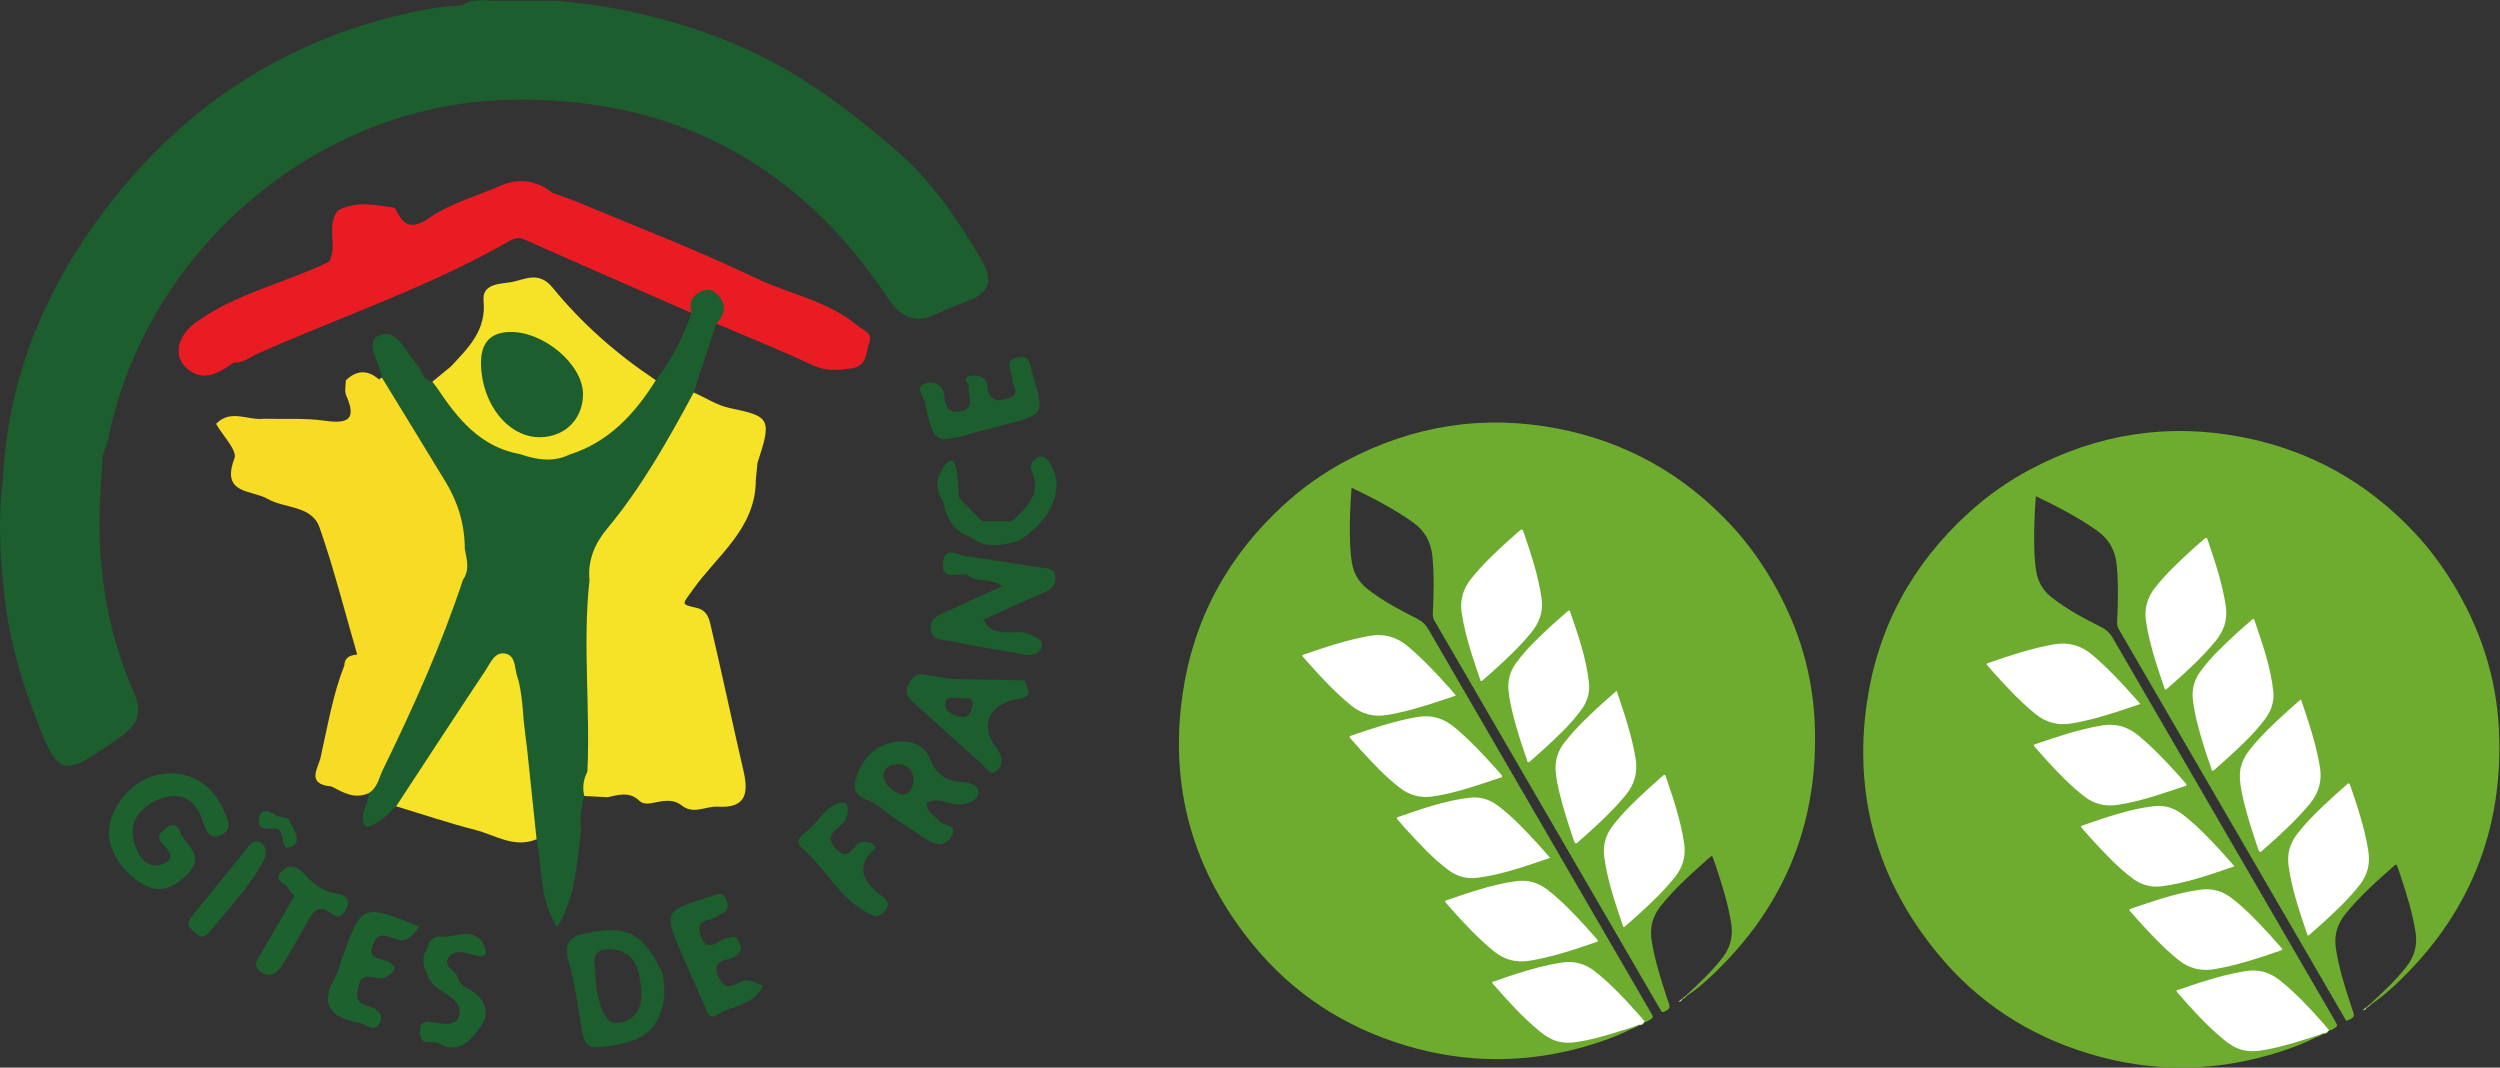 <?xml version="1.0" encoding="UTF-8" standalone="no"?>
<!-- Created with Inkscape (http://www.inkscape.org/) -->

<svg
   version="1.1"
   id="svg2"
   xml:space="preserve"
   width="522.093"
   height="222.96"
   viewBox="0 0 522.093 222.96"
   sodipodi:docname="06.03.01.03.02-logo-Gîtes_de_France-2epis.eps"
   xmlns:inkscape="http://www.inkscape.org/namespaces/inkscape"
   xmlns:sodipodi="http://sodipodi.sourceforge.net/DTD/sodipodi-0.dtd"
   xmlns="http://www.w3.org/2000/svg"
   xmlns:svg="http://www.w3.org/2000/svg"><rect x="0" y="0" width="522.093" height="222.96" fill="#333333" stroke="none"/><defs
     id="defs6" /><sodipodi:namedview
     id="namedview4"
     pagecolor="#ffffff"
     bordercolor="#666666"
     borderopacity="1.0"
     inkscape:pageshadow="2"
     inkscape:pageopacity="0.0"
     inkscape:pagecheckerboard="0" /><g
     id="g8"
     inkscape:groupmode="layer"
     inkscape:label="ink_ext_XXXXXX"
     transform="matrix(1.333,0,0,-1.333,0,222.96)"><g
       id="g10"
       transform="scale(0.1)"><path
         d="m 2557.36,61.34 c -23.71,-12.121 -48.67,-21.031 -74.2,-28.328 -94,-26.871 -187.98,-26.293 -281.47,1.848 -95.14,28.629 -175.5,80.68 -238.52,157.61 -93.7,114.371 -131.55,245.582 -110.52,392.109 16.95,118.039 71.02,217.348 159.35,297.746 29.51,26.86 61.9,49.789 97.13,68.438 104.64,55.398 215.33,72.898 331.66,50.308 105.89,-20.547 195.78,-70.75 269.65,-149.382 22.05,-23.465 41.28,-49.098 58.28,-76.469 44.46,-71.551 70.37,-149.309 74.27,-233.391 7.29,-157.308 -47.06,-290.289 -161.86,-398.328 -12.19,-11.461 -25.07,-22.23 -39,-31.621 -0.8,-1.141 -1.3,-0.688 -1.7,0.32 20.63,19.102 41.31,38.141 58.55,60.52 11.96,15.519 16.38,32.812 13.4,52.242 -4.84,31.469 -14.5,61.617 -24.48,91.699 -1.38,4.16 -3,8.238 -4.34,12.41 -0.88,2.719 -1.99,2.942 -4.1,1.071 -27.3,-24.192 -54.72,-48.262 -77.6,-76.911 -12.64,-15.839 -17.42,-33.609 -14.3,-53.742 4.79,-30.879 14.24,-60.468 23.94,-90.008 0.68,-2.089 1.4,-4.16 2.16,-6.218 3.52,-9.633 2.77,-11.172 -6.7,-15.66 -2.45,-1.152 -3.64,-0.633 -4.72,1.52 -0.62,1.25 -1.39,2.418 -2.1,3.629 -117.52,202.379 -235.04,404.762 -352.64,607.102 -2.21,3.808 -2.98,7.457 -2.75,11.836 1.52,29.691 2.23,59.367 -0.62,89.05 -2.16,22.598 -11.92,40.45 -30.58,53.657 -29.59,20.941 -61.6,37.531 -94.14,53.21 -0.52,0.25 -1.01,0.532 -1.97,1.032 -2.03,-26.543 -3.05,-52.41 -2.54,-78.34 0.25,-13.164 0.96,-26.293 3.11,-39.305 2.72,-16.422 10.42,-29.992 23.45,-40.383 24.02,-19.132 51.08,-33.304 78.31,-47.046 8,-4.032 13.6,-9.204 18.12,-16.997 115.94,-200.066 232.1,-400.007 348.22,-599.964 4.84,-8.32 4.84,-8.32 -3.62,-13.121 -1.71,-0.969 -3.31,-2.262 -5.49,-1.879 -2.83,0.16 -3.88,2.609 -5.39,4.348 -20.08,23.051 -40.89,45.379 -63.96,65.512 -11.06,9.648 -22.57,18.148 -37.62,21.098 -9.1,1.781 -17.88,1.32 -26.75,-0.071 -26.72,-4.218 -52.45,-12.308 -78.08,-20.687 -8.28,-2.711 -16.71,-5.071 -25.08,-8.961 2.93,-4.481 6.36,-8.07 9.69,-11.711 20.34,-22.258 40.68,-44.469 64.1,-63.66 17.31,-14.18 36.37,-19.57 58.6,-15.449 27.19,5.031 53.54,12.93 79.81,21.289 2.6,0.82 5.16,2.352 8.05,0.953 0.42,-2.441 -1.4,-2.582 -3.01,-2.922"
         style="fill:#6dac2e;fill-opacity:1;fill-rule:nonzero;stroke:none"
         id="path12" /><path
         d="m 2560.08,64.141 c -26.21,-8.309 -52.3,-17.02 -79.36,-22.242 -14.34,-2.758 -28.58,-4.758 -43.1,0.043 -9.76,3.207 -17.9,8.719 -25.58,15.039 -26.85,22.109 -50.05,47.847 -72.87,73.95 -3.88,4.461 1.33,4.039 2.73,4.531 22.5,8.07 45.22,15.508 68.36,21.559 11.75,3.07 23.61,5.601 35.63,7.511 19.87,3.149 37.44,-1.519 53.19,-13.98 26.54,-20.992 49.15,-45.91 71.53,-71.063 2.25,-2.519 4.27,-5.258 6.39,-7.887 -0.44,-0.312 -0.88,-0.621 -1.32,-0.93 -1.8,-2.672 -4.88,-2.773 -7.54,-3.742 -2.55,-1.328 -5.01,-2.898 -8.06,-2.789"
         style="fill:#ffffff;fill-opacity:1;fill-rule:nonzero;stroke:none"
         id="path14" /><path
         d="m 2560.08,64.141 c 2.56,1.051 5.13,2.098 7.69,3.16 0.43,0.09 0.66,0.008 0.7,-0.231 0.06,-0.281 0.03,-0.441 -0.07,-0.5 -3.56,-1.988 -6.88,-4.488 -11.04,-5.219 1.04,0.797 2.45,1.226 2.72,2.789"
         style="fill:#70ae31;fill-opacity:1;fill-rule:nonzero;stroke:none"
         id="path16" /><path
         d="m 2568.4,66.57 c -0.19,0.258 -0.4,0.512 -0.63,0.731 2.64,1.121 5.28,2.25 7.91,3.371 -1.48,-3.051 -3.9,-4.434 -7.28,-4.102"
         style="fill:#cde5ae;fill-opacity:1;fill-rule:nonzero;stroke:none"
         id="path18" /><path
         d="m 2640.43,112.199 c 0.57,-0.109 1.14,-0.211 1.7,-0.32 -1.58,-2.68 -4.43,-3.68 -6.91,-5.18 -0.4,0.082 -0.6,0.25 -0.59,0.512 0,0.25 0.05,0.398 0.15,0.461 1.88,1.508 3.77,3.019 5.65,4.527"
         style="fill:#84be4c;fill-opacity:1;fill-rule:nonzero;stroke:none"
         id="path20" /><path
         d="m 2634.78,107.672 c 0.06,-0.363 0.21,-0.684 0.44,-0.973 -0.81,-3.008 -3.68,-3.211 -6.1,-4.097 1.89,1.687 3.77,3.378 5.66,5.07"
         style="fill:#cbe4ab;fill-opacity:1;fill-rule:nonzero;stroke:none"
         id="path22" /><path
         d="m 2280.99,582.961 c -13.1,-4.391 -25.45,-8.672 -37.9,-12.66 -23.15,-7.43 -46.5,-14.082 -70.59,-17.91 -20.95,-3.332 -39.33,1.597 -55.8,15.031 -25.27,20.609 -47.24,44.469 -68.86,68.707 -1.99,2.23 -3.75,4.68 -5.86,6.781 -2.08,2.078 -2.65,3.102 0.84,4.309 33.7,11.75 67.53,22.922 102.81,29.176 22.77,4.039 42.43,-1.508 60.04,-16.344 24.16,-20.352 45.58,-43.371 66.56,-66.86 2.75,-3.082 5.38,-6.269 8.76,-10.23"
         style="fill:#ffffff;fill-opacity:1;fill-rule:nonzero;stroke:none"
         id="path24" /><path
         d="m 2266.54,262.32 c 35.63,12.09 71.15,24.711 108.7,29.809 18.02,2.453 34.36,-2.008 48.83,-13.168 22.18,-17.102 41.31,-37.352 60.16,-57.902 6.06,-6.598 11.83,-13.469 17.88,-20.079 1.85,-2.031 2.11,-3.101 -0.8,-4.101 -34.29,-11.789 -68.6,-23.418 -104.54,-29.391 -21.18,-3.527 -39.75,1.332 -56.4,14.852 -23.76,19.289 -44.49,41.582 -64.92,64.211 -3.33,3.687 -6.39,7.64 -9.85,11.211 -2.23,2.289 -2.13,3.566 0.94,4.558"
         style="fill:#ffffff;fill-opacity:1;fill-rule:nonzero;stroke:none"
         id="path26" /><path
         d="m 2352.69,458.012 c 2.22,-3.582 -1.33,-3.453 -2.85,-3.961 -16.24,-5.449 -32.44,-11.051 -48.85,-16 -18.69,-5.641 -37.56,-10.59 -56.98,-13.313 -19.02,-2.66 -35.88,1.934 -51.01,13.66 -21.83,16.922 -40.67,36.922 -59.3,57.133 -6.08,6.59 -11.79,13.508 -17.87,20.09 -2.11,2.289 -2.29,3.367 0.88,4.457 34.14,11.652 68.27,23.203 104.02,29.25 21.5,3.641 40.11,-1.598 56.87,-15.297 23.84,-19.5 44.72,-41.929 65.25,-64.742 3.33,-3.687 6.55,-7.5 9.84,-11.277"
         style="fill:#ffffff;fill-opacity:1;fill-rule:nonzero;stroke:none"
         id="path28" /><path
         d="m 2428.55,328.672 c -37.92,-12.902 -74.64,-26.141 -113.61,-31.203 -16.76,-2.18 -32.03,1.84 -45.62,11.961 -24.43,18.191 -44.85,40.558 -65.37,62.832 -4.85,5.258 -9.39,10.828 -14.21,16.117 -1.69,1.851 -2.53,3.223 0.5,4.25 36.95,12.609 73.72,25.98 112.85,30.312 16.11,1.778 30.73,-2.75 43.71,-12.57 22.99,-17.402 42.59,-38.332 62.01,-59.441 6.45,-7.02 12.67,-14.27 19.74,-22.258"
         style="fill:#ffffff;fill-opacity:1;fill-rule:nonzero;stroke:none"
         id="path30" /><path
         d="m 2542.85,221.289 c -12.3,36.731 -24.7,71.902 -29.54,109.121 -2.35,18.121 2.29,34.301 13.46,48.762 16.88,21.879 36.95,40.656 57.2,59.277 6.89,6.34 14.05,12.379 20.97,18.68 2.43,2.223 3.68,2.269 4.84,-1.109 11.76,-34.321 23.34,-68.68 28.74,-104.731 2.86,-19.148 -1.68,-36.32 -13.63,-51.641 -16.88,-21.609 -36.71,-40.347 -56.87,-58.769 -7.06,-6.449 -14.33,-12.668 -21.48,-19.027 -1.81,-1.614 -3.36,-2.571 -3.69,-0.563"
         style="fill:#ffffff;fill-opacity:1;fill-rule:nonzero;stroke:none"
         id="path32" /><path
         d="m 2532.78,590.379 c 4.34,-13.039 8.54,-25.199 12.43,-37.469 7.1,-22.41 13.36,-45.019 17.25,-68.269 3.67,-21.852 -1.62,-40.93 -15.71,-57.95 -20.16,-24.332 -43.28,-45.652 -66.82,-66.562 -2.38,-2.117 -5.02,-3.988 -7.17,-6.309 -3.47,-3.761 -5.23,-3.41 -6.92,1.59 -8.08,23.969 -16.05,47.961 -22.05,72.559 -3.06,12.59 -5.87,25.242 -6.66,38.211 -1,16.461 4.24,30.898 14.33,43.832 18.35,23.527 40.18,43.629 62.17,63.59 6,5.449 12.2,10.699 19.15,16.777"
         style="fill:#ffffff;fill-opacity:1;fill-rule:nonzero;stroke:none"
         id="path34" /><path
         d="m 2396.4,479.16 c -4.12,-2.191 -3.59,1.711 -4.08,3.07 -7.68,21.348 -14.69,42.93 -20.41,64.899 -3.77,14.461 -7.18,28.98 -8.59,43.91 -1.45,15.352 2.27,29.32 11.14,41.789 16.27,22.871 36.8,41.789 57.25,60.735 7.74,7.167 15.85,13.933 23.71,20.964 2.03,1.813 3.52,2.614 4.65,-0.722 12.39,-36.371 25.3,-72.625 29.38,-111.176 1.61,-15.289 -2.75,-29.238 -11.74,-41.617 -16.83,-23.203 -37.8,-42.5 -58.78,-61.782 -7.48,-6.871 -15.15,-13.519 -22.53,-20.07"
         style="fill:#ffffff;fill-opacity:1;fill-rule:nonzero;stroke:none"
         id="path36" /><path
         d="m 2322.53,606.52 c -3.04,-2.231 -3.3,0.5 -3.88,2.23 -4.45,13.211 -9.07,26.359 -13.19,39.66 -6.53,21.121 -12.29,42.43 -15.5,64.383 -2.88,19.719 2.15,36.988 14.36,52.52 17.44,22.175 38,41.296 58.73,60.25 5.88,5.371 11.94,10.539 17.9,15.828 2.3,2.039 4.17,3.007 5.53,-1 11.76,-34.512 23.49,-69.024 28.69,-105.328 2.93,-20.485 -3.5,-38.008 -16.39,-53.711 -19.8,-24.114 -42.67,-45.122 -65.89,-65.801 -3.42,-3.051 -6.91,-6.02 -10.36,-9.031"
         style="fill:#ffffff;fill-opacity:1;fill-rule:nonzero;stroke:none"
         id="path38" /><path
         d="m 3629.42,48.051 c -23.71,-12.129 -48.66,-21.031 -74.2,-28.34 -94,-26.871 -187.98,-26.289 -281.47,1.848 -95.14,28.633 -175.5,80.691 -238.52,157.613 -93.7,114.367 -131.55,245.578 -110.51,392.109 16.95,118.039 71.02,217.34 159.34,297.746 29.51,26.864 61.91,49.786 97.14,68.438 104.63,55.39 215.32,72.895 331.65,50.312 105.89,-20.55 195.78,-70.75 269.65,-149.382 22.05,-23.469 41.28,-49.11 58.28,-76.469 44.47,-71.555 70.38,-149.317 74.27,-233.395 7.3,-157.301 -47.06,-290.293 -161.85,-398.332 -12.19,-11.461 -25.07,-22.23 -39.01,-31.621 -0.8,-1.137 -1.3,-0.688 -1.7,0.32 20.63,19.102 41.31,38.141 58.56,60.524 11.95,15.527 16.37,32.808 13.39,52.238 -4.84,31.469 -14.5,61.621 -24.48,91.692 -1.38,4.16 -2.99,8.25 -4.34,12.418 -0.88,2.718 -1.99,2.941 -4.09,1.07 -27.31,-24.192 -54.73,-48.262 -77.6,-76.91 -12.65,-15.828 -17.43,-33.61 -14.31,-53.739 4.79,-30.871 14.24,-60.472 23.94,-90.011 0.68,-2.078 1.4,-4.16 2.16,-6.211 3.52,-9.641 2.77,-11.168 -6.7,-15.66 -2.44,-1.16 -3.64,-0.637 -4.71,1.523 -0.63,1.238 -1.4,2.418 -2.1,3.617 -117.53,202.379 -235.04,404.77 -352.64,607.11 -2.22,3.8 -2.98,7.449 -2.76,11.836 1.53,29.687 2.23,59.363 -0.61,89.043 -2.17,22.601 -11.92,40.449 -30.59,53.66 -29.59,20.937 -61.6,37.531 -94.14,53.215 -0.51,0.246 -1.01,0.527 -1.96,1.023 -2.04,-26.535 -3.05,-52.41 -2.55,-78.332 0.25,-13.164 0.96,-26.301 3.12,-39.313 2.72,-16.418 10.41,-29.992 23.44,-40.378 24.02,-19.137 51.08,-33.309 78.32,-47.047 7.99,-4.036 13.6,-9.203 18.11,-17 115.94,-200.067 232.1,-400.004 348.23,-599.965 4.83,-8.32 4.83,-8.32 -3.62,-13.109 -1.72,-0.981 -3.32,-2.281 -5.49,-1.883 -2.84,0.152 -3.89,2.613 -5.4,4.34 -20.08,23.051 -40.88,45.383 -63.96,65.524 -11.05,9.648 -22.57,18.137 -37.62,21.09 -9.1,1.777 -17.88,1.316 -26.75,-0.082 -26.71,-4.211 -52.44,-12.289 -78.07,-20.68 -8.29,-2.711 -16.72,-5.07 -25.08,-8.961 2.93,-4.469 6.36,-8.07 9.69,-11.711 20.33,-22.25 40.67,-44.476 64.09,-63.668 17.31,-14.172 36.38,-19.559 58.6,-15.441 27.19,5.031 53.54,12.941 79.81,21.281 2.61,0.832 5.16,2.359 8.05,0.969 0.42,-2.449 -1.39,-2.578 -3.01,-2.918"
         style="fill:#6dac2e;fill-opacity:1;fill-rule:nonzero;stroke:none"
         id="path40" /><path
         d="m 3632.14,50.84 c -26.2,-8.309 -52.3,-17.012 -79.36,-22.23 -14.34,-2.777 -28.58,-4.77 -43.1,0.031 -9.76,3.219 -17.89,8.719 -25.58,15.051 -26.85,22.098 -50.05,47.84 -72.86,73.95 -3.89,4.441 1.33,4.019 2.72,4.519 22.5,8.07 45.22,15.512 68.37,21.57 11.75,3.059 23.61,5.59 35.62,7.5 19.88,3.149 37.44,-1.511 53.2,-13.968 26.53,-21 49.15,-45.91 71.53,-71.063 2.24,-2.527 4.26,-5.258 6.39,-7.891 -0.44,-0.32 -0.88,-0.629 -1.32,-0.93 -1.81,-2.68 -4.89,-2.789 -7.54,-3.738 -2.55,-1.332 -5.02,-2.91 -8.07,-2.801"
         style="fill:#ffffff;fill-opacity:1;fill-rule:nonzero;stroke:none"
         id="path42" /><path
         d="m 3632.14,50.84 c 2.57,1.059 5.13,2.102 7.7,3.16 0.42,0.09 0.65,0.012 0.7,-0.238 0.05,-0.273 0.03,-0.43 -0.08,-0.48 -3.55,-2.012 -6.88,-4.512 -11.04,-5.231 1.04,0.801 2.46,1.23 2.72,2.789"
         style="fill:#70ae31;fill-opacity:1;fill-rule:nonzero;stroke:none"
         id="path44" /><path
         d="m 3640.46,53.281 c -0.18,0.25 -0.4,0.488 -0.62,0.719 2.63,1.121 5.27,2.238 7.91,3.379 -1.49,-3.059 -3.91,-4.43 -7.29,-4.098"
         style="fill:#cde5ae;fill-opacity:1;fill-rule:nonzero;stroke:none"
         id="path46" /><path
         d="m 3712.49,98.898 c 0.57,-0.109 1.14,-0.207 1.7,-0.32 -1.58,-2.68 -4.42,-3.68 -6.9,-5.18 -0.4,0.082 -0.61,0.25 -0.6,0.512 0,0.25 0.05,0.398 0.15,0.461 1.88,1.508 3.77,3.027 5.65,4.527"
         style="fill:#84be4c;fill-opacity:1;fill-rule:nonzero;stroke:none"
         id="path48" /><path
         d="m 3706.84,94.371 c 0.07,-0.359 0.21,-0.68 0.45,-0.973 -0.82,-3.008 -3.69,-3.199 -6.11,-4.09 1.89,1.691 3.77,3.371 5.66,5.062"
         style="fill:#cbe4ab;fill-opacity:1;fill-rule:nonzero;stroke:none"
         id="path50" /><path
         d="m 3353.05,569.672 c -13.09,-4.391 -25.44,-8.684 -37.89,-12.672 -23.15,-7.43 -46.5,-14.078 -70.6,-17.898 -20.95,-3.332 -39.33,1.597 -55.79,15.019 -25.28,20.609 -47.25,44.469 -68.87,68.707 -1.99,2.231 -3.75,4.684 -5.86,6.781 -2.08,2.082 -2.65,3.102 0.84,4.321 33.7,11.75 67.54,22.922 102.81,29.172 22.77,4.027 42.43,-1.512 60.04,-16.352 24.17,-20.352 45.58,-43.371 66.56,-66.859 2.75,-3.071 5.38,-6.27 8.76,-10.219"
         style="fill:#ffffff;fill-opacity:1;fill-rule:nonzero;stroke:none"
         id="path52" /><path
         d="m 3338.6,249.02 c 35.63,12.089 71.15,24.71 108.7,29.808 18.03,2.453 34.36,-2.008 48.84,-13.168 22.17,-17.101 41.3,-37.351 60.15,-57.898 6.06,-6.602 11.84,-13.473 17.88,-20.082 1.86,-2.032 2.11,-3.098 -0.8,-4.102 -34.28,-11.777 -68.59,-23.418 -104.54,-29.398 -21.17,-3.508 -39.74,1.34 -56.4,14.859 -23.75,19.293 -44.49,41.582 -64.91,64.211 -3.34,3.691 -6.4,7.641 -9.86,11.211 -2.22,2.301 -2.12,3.57 0.94,4.559"
         style="fill:#ffffff;fill-opacity:1;fill-rule:nonzero;stroke:none"
         id="path54" /><path
         d="m 3424.76,444.711 c 2.21,-3.582 -1.33,-3.449 -2.85,-3.949 -16.25,-5.461 -32.45,-11.063 -48.85,-16.012 -18.69,-5.641 -37.57,-10.59 -56.98,-13.301 -19.03,-2.668 -35.89,1.922 -51.02,13.653 -21.82,16.918 -40.66,36.918 -59.3,57.128 -6.07,6.59 -11.79,13.508 -17.87,20.098 -2.11,2.281 -2.28,3.371 0.89,4.453 34.13,11.66 68.27,23.199 104.01,29.25 21.5,3.641 40.12,-1.601 56.87,-15.301 23.84,-19.5 44.72,-41.929 65.26,-64.73 3.33,-3.711 6.54,-7.512 9.84,-11.289"
         style="fill:#ffffff;fill-opacity:1;fill-rule:nonzero;stroke:none"
         id="path56" /><path
         d="M 3500.62,315.371 C 3462.7,302.469 3425.97,289.23 3387,284.16 c -16.75,-2.172 -32.03,1.852 -45.62,11.969 -24.43,18.191 -44.84,40.562 -65.36,62.832 -4.86,5.258 -9.4,10.82 -14.22,16.117 -1.68,1.852 -2.53,3.223 0.5,4.262 36.95,12.601 73.72,25.969 112.85,30.301 16.11,1.781 30.73,-2.75 43.72,-12.571 22.99,-17.398 42.59,-38.332 62,-59.441 6.46,-7.02 12.67,-14.27 19.75,-22.258"
         style="fill:#ffffff;fill-opacity:1;fill-rule:nonzero;stroke:none"
         id="path58" /><path
         d="m 3614.92,207.988 c -12.31,36.731 -24.71,71.91 -29.55,109.121 -2.35,18.121 2.3,34.301 13.46,48.762 16.89,21.879 36.96,40.66 57.2,59.277 6.89,6.34 14.05,12.383 20.98,18.692 2.42,2.199 3.68,2.269 4.83,-1.121 11.77,-34.309 23.34,-68.668 28.74,-104.731 2.87,-19.148 -1.67,-36.328 -13.63,-51.629 -16.88,-21.621 -36.71,-40.359 -56.87,-58.781 -7.06,-6.449 -14.32,-12.668 -21.47,-19.027 -1.82,-1.61 -3.36,-2.563 -3.69,-0.563"
         style="fill:#ffffff;fill-opacity:1;fill-rule:nonzero;stroke:none"
         id="path60" /><path
         d="m 3604.85,577.078 c 4.33,-13.027 8.53,-25.199 12.42,-37.469 7.1,-22.41 13.36,-45.019 17.25,-68.269 3.68,-21.84 -1.62,-40.93 -15.71,-57.949 -20.15,-24.332 -43.28,-45.653 -66.81,-66.563 -2.39,-2.117 -5.02,-3.988 -7.17,-6.308 -3.48,-3.758 -5.24,-3.411 -6.93,1.601 -8.07,23.957 -16.04,47.949 -22.05,72.551 -3.06,12.598 -5.87,25.238 -6.66,38.207 -1,16.461 4.25,30.891 14.34,43.84 18.35,23.531 40.17,43.633 62.16,63.582 6,5.461 12.2,10.699 19.16,16.777"
         style="fill:#ffffff;fill-opacity:1;fill-rule:nonzero;stroke:none"
         id="path62" /><path
         d="m 3468.47,465.852 c -4.12,-2.18 -3.59,1.718 -4.08,3.078 -7.69,21.351 -14.7,42.929 -20.42,64.898 -3.77,14.473 -7.17,28.981 -8.58,43.91 -1.45,15.364 2.26,29.321 11.14,41.793 16.27,22.867 36.79,41.789 57.24,60.735 7.75,7.168 15.85,13.933 23.71,20.964 2.03,1.813 3.52,2.614 4.65,-0.722 12.39,-36.379 25.31,-72.629 29.39,-111.18 1.61,-15.289 -2.76,-29.238 -11.74,-41.617 -16.84,-23.199 -37.81,-42.5 -58.78,-61.77 -7.48,-6.871 -15.16,-13.519 -22.53,-20.089"
         style="fill:#ffffff;fill-opacity:1;fill-rule:nonzero;stroke:none"
         id="path64" /><path
         d="m 3394.6,593.219 c -3.04,-2.231 -3.31,0.5 -3.89,2.23 -4.44,13.211 -9.07,26.36 -13.18,39.66 -6.54,21.129 -12.3,42.43 -15.51,64.387 -2.88,19.711 2.16,36.988 14.36,52.516 17.44,22.176 38,41.297 58.73,60.25 5.88,5.375 11.94,10.547 17.9,15.828 2.31,2.043 4.17,3.012 5.54,-1 11.76,-34.512 23.48,-69.024 28.68,-105.324 2.94,-20.489 -3.5,-38.012 -16.39,-53.715 -19.8,-24.11 -42.67,-45.129 -65.89,-65.789 -3.42,-3.051 -6.9,-6.032 -10.35,-9.043"
         style="fill:#ffffff;fill-opacity:1;fill-rule:nonzero;stroke:none"
         id="path66" /><path
         d="m 1617.66,1086.68 c -4.17,14.12 -3.68,31.82 -25.54,25.45 -20.61,-6 -5.71,-21.15 -6.31,-32.36 -0.59,-10.85 15.11,-25.06 -7.04,-31.7 -20.01,-6 -30.44,-0.93 -32.3,21.34 -1.22,14.63 -19.1,15.71 -25.7,14.7 -14.41,-2.22 -3.54,-15.4 -3.25,-10.86 -1.14,-24.5 10.33,-39.39 -10.71,-44.63 -21.05,-5.25 -26.25,8.28 -27.44,23.94 -1.37,18.06 -18.06,22.29 -26.68,20.3 -21.86,-5.07 -5.5,-21.3 -3.36,-31.37 13.67,-64.385 14.15,-64.228 79.54,-46.123 15.62,4.328 31.37,8.193 47.05,12.303 60.75,15.93 60.39,15.83 41.74,79.01"
         style="fill:#1d5e2e;fill-opacity:1;fill-rule:nonzero;stroke:none"
         id="path68" /><path
         d="m 1168.41,136.691 c -15.31,-1.621 -30.98,-23.05 -43.12,6.52 -11.6,28.211 14.55,23.367 25.14,30.367 9.72,6.434 13.03,9.742 8.24,21.781 -5.7,14.27 -12.3,9.411 -22.26,6.672 -12.81,-3.531 -28.59,-23.41 -38.73,4.52 -9.53,26.289 14.59,22.59 25.83,30.5 8.36,5.879 21.55,7.32 14.88,24.32 -6.96,17.777 -16.17,9.43 -26.8,6.129 -71.69,-22.16 -72.16,-22.75 -42.67,-91.422 11.5,-26.777 23.62,-53.289 35.38,-79.957 3.74,-8.473 6.21,-22.211 18.96,-13.641 23.06,15.469 56.8,13.711 72.4,45.8 -9.7,3.231 -18.85,9.297 -27.25,8.41"
         style="fill:#1d5e2e;fill-opacity:1;fill-rule:nonzero;stroke:none"
         id="path70" /><path
         d="m 966.496,69.949 c -19.555,-1.75 -32.598,31.75 -34.492,87.09 -3.606,16.481 1.348,28.43 21.133,28.481 42.308,0.109 48.643,-33.192 51.503,-62.981 2.36,-24.488 -6.269,-49.73 -38.144,-52.59 z m 71.324,78.082 v 0 0 c -30.57,62.61 -53.215,75.008 -115.121,63.539 -24.918,-4.621 -41.496,-11.859 -32.14,-44.3 10.273,-35.629 15.066,-72.911 21.191,-109.641 2.766,-16.57 8.211,-28.027 27.586,-25.68 41.004,4.973 81.784,10.332 96.984,58.27 6.49,19.109 4.85,38.441 1.5,57.812"
         style="fill:#1d5e2e;fill-opacity:1;fill-rule:nonzero;stroke:none"
         id="path72" /><path
         d="m 1380.68,269.582 c -31.49,22.906 -40.02,47.957 -8.54,74.789 -5.5,10.25 -12.35,8.199 -18.47,9.32 -16.41,2.989 -20.76,-34.711 -43.36,-11.742 -24.48,24.86 8.08,32.551 14.51,46.762 6.17,13.641 3.92,27.508 -5.31,26.48 -25.12,-2.812 -35.94,-28.851 -54.15,-43.621 -7.83,-6.371 -22.21,-15.992 -9.19,-27.129 36.46,-31.171 57.44,-77.48 101.69,-101.203 12.2,-6.539 19.44,-8.738 28.57,2.262 9.12,11.012 1.72,18.629 -5.75,24.082"
         style="fill:#1d5e2e;fill-opacity:1;fill-rule:nonzero;stroke:none"
         id="path74" /><path
         d="m 1411.58,428.219 c -12.62,4.14 -27.63,15.07 -27.4,30.57 0.16,10.922 13.01,18.18 25.04,16.57 13.91,-1.871 22.68,-10.519 22.03,-24.558 0.25,-15.02 -10.11,-25.723 -19.67,-22.582 z m 97.75,19.32 c -26.31,0.992 -42.51,10.383 -52.95,37.441 -8.82,22.848 -34.08,29.52 -58.27,24.54 -32.02,-6.579 -49.49,-30.411 -57.89,-59.622 -7.84,-27.277 20.81,-28.289 34.21,-38.976 23.54,-18.781 49.39,-34.66 74.27,-51.75 14.75,-10.133 31.15,-15.024 41.63,2.949 11.4,19.52 -13,16.109 -19.17,24.629 -6.22,8.578 -19.58,12.078 -19.39,28.172 19.69,10.039 34.34,-3.211 50.29,-2.871 13.68,0.277 28.39,6.519 30.84,16.328 2.85,11.391 -11.72,18.711 -23.57,19.16"
         style="fill:#1d5e2e;fill-opacity:1;fill-rule:nonzero;stroke:none"
         id="path76" /><path
         d="m 1523.5,568.52 c -1.27,-8.661 -3.63,-22.821 -20.64,-18.321 -11.38,3 -22.54,6.84 -21.56,19.922 1.06,14.078 14.35,7.008 21.65,9.707 7.56,-4.269 22.88,4.613 20.55,-11.308 z m 82.19,38.109 c -38.29,0.73 -76.59,1.461 -114.87,2.191 v 0 0 c -14.12,2.352 -28.27,4.52 -42.35,7.11 -14.02,2.582 -20.34,-5.93 -25.7,-16.668 -6.68,-13.391 1.79,-21.16 10.29,-28.864 34.62,-31.347 69.12,-62.828 104.16,-93.687 7.3,-6.43 14.59,-22.902 26.6,-9.551 8.6,9.559 6.53,21.301 -3.18,34.168 -26.31,34.871 -11.95,66.774 31.61,75.684 22.25,4.547 22.25,4.547 13.44,29.617"
         style="fill:#1d5e2e;fill-opacity:1;fill-rule:nonzero;stroke:none"
         id="path78" /><path
         d="m 1627.97,783.641 c -36.78,5.867 -73.57,11.562 -110.36,17.32 -0.81,-0.578 -1.71,-1 -2.66,-1.356 0.86,0.45 1.73,0.903 2.66,1.364 -14.33,-1.207 -37.56,20.054 -40.33,-10.453 -2.63,-29.016 23.8,-14.614 37.86,-18.442 v 0 0 c 13.92,-13.109 34.39,-3.457 55.49,-17.711 -32.42,-14.683 -61.19,-27.5 -89.75,-40.754 -11.62,-5.394 -24.57,-10.175 -22.69,-27.207 2.09,-18.98 19.12,-15.382 29.85,-17.722 39.12,-8.489 78.74,-14.731 118.17,-21.75 12.9,-2.301 24.89,3.121 26.65,14.621 1.14,7.429 -9.98,13.39 -20.06,17.465 -23.56,9.519 -56.08,-9.336 -72.21,22.879 31.03,13.949 61.83,28.332 93.11,41.574 11.62,4.914 20.47,11.375 19.85,24.398 -0.78,16.281 -14.9,14.074 -25.58,15.774"
         style="fill:#1d5e2e;fill-opacity:1;fill-rule:nonzero;stroke:none"
         id="path80" /><path
         d="m 1648.33,940.586 c -4.23,7.773 -9.74,19.359 -19.46,16.426 -7.24,-2.184 -17.64,-10.219 -12.29,-22.688 15.75,-36.644 -8.75,-57.101 -31.3,-78.39 -15.68,0.05 -31.36,0.101 -47.04,0.156 v 0 c -11.92,12.09 -23.83,24.183 -35.75,36.273 -1.39,15.328 -1.62,30.875 -4.48,45.918 -3.33,17.473 -11.33,15.567 -19.74,2.555 -12.39,-17.637 -13.11,-35.469 -0.9,-53.516 v -0.007 c 1.26,-5.118 2.52,-10.227 3.77,-15.344 v 0 0 c 6.68,-18.496 17.5,-33.121 37.04,-39.567 24.21,-19.406 50.6,-14.984 77.31,-7.093 v 0 0 c 49.19,29.496 72.34,79.464 52.84,115.277"
         style="fill:#1d5e2e;fill-opacity:1;fill-rule:nonzero;stroke:none"
         id="path82" /><path
         d="m 452.434,388.641 c -1.473,3.461 -11.149,3.441 -17.051,5.007 -10.356,6.731 -24.977,15.442 -29.266,-1.347 -5.648,-22.102 14.492,-17.121 27.387,-17.711 v 0 c 15.367,-3.981 3.269,-37.75 23.316,-28.149 18.246,8.75 1.465,28.469 -4.386,42.2"
         style="fill:#1d612f;fill-opacity:1;fill-rule:nonzero;stroke:none"
         id="path84" /><path
         d="m 1343.01,1162.8 c -46.6,38.99 -106.36,48.87 -158.98,74.16 -92.08,44.25 -187.921,80.7 -282.175,120.42 -12.25,4.47 -24.496,8.92 -36.734,13.39 v 0 0 c -25.187,19.66 -52.363,23.39 -81.793,10.53 -37.133,-16.23 -77.89,-27.16 -110.504,-49.85 -31.375,-21.82 -41.929,-8.97 -54.433,15.68 -30.043,4.28 -60.243,11.54 -89.196,-4.55 0.012,0.09 0.016,0.18 0.028,0.27 l -0.512,-0.51 c 0.008,0 0.019,0 0.027,0.01 -0.008,-0.01 -0.015,-0.01 -0.019,-0.01 0.054,0 0.105,0 0.16,-0.01 -18.109,-24.23 0.324,-54.61 -13.113,-79.62 -0.004,0 -0.012,-0.01 -0.012,-0.01 -68.574,-33.28 -144.699,-49.25 -208.258,-94.66 -32.121,-22.95 -38.754,-59.62 -6.973,-78.13 25.098,-14.62 46.071,1.74 66.411,15 14.379,-1.46 24.515,8.53 36.507,13.52 v 0 c 132.293,58.86 270.278,105.04 396.391,177.6 10.023,5.77 16.379,3.9 26.117,-0.46 85.637,-38.34 171.703,-75.7 257.651,-113.35 9.36,10.21 6.2,37.06 27.78,29.44 20.41,-7.19 10.68,-29.55 10.79,-45.98 50.51,-21.6 101.55,-42.04 151.27,-65.32 20.86,-9.77 40.23,-7.82 61.12,-4.74 24.22,3.57 21.73,24.84 27.19,40.11 5.78,16.2 -8.9,18.83 -18.74,27.07"
         style="fill:#e91c24;fill-opacity:1;fill-rule:nonzero;stroke:none"
         id="path86" /><path
         d="m 282.137,369.539 c -3.207,10.043 -12.016,14.77 -22.422,5.223 -7.152,-6.571 -16.289,-11.864 -6.117,-23.012 9.793,-10.73 24.007,-24.059 1.093,-33.059 -18.98,-7.453 -32.336,4.61 -40.543,22.969 -16.05,35.918 -0.621,61.692 29.633,76.391 32.106,15.578 60.922,7.461 73.418,-30.301 4.867,-14.699 8.985,-31.34 28.063,-23.73 21.562,8.609 10.625,26.71 4.676,40.191 -19.633,44.48 -60.54,64.859 -105.208,53.891 -40.589,-9.981 -75.167,-52.661 -74.117,-93.364 3.051,-29.16 18.649,-52.398 43.223,-70.918 30.004,-22.601 53.586,-16.871 79.68,9.289 30.218,30.289 -4.602,45.223 -11.379,66.43"
         style="fill:#1d612f;fill-opacity:1;fill-rule:nonzero;stroke:none"
         id="path88" /><path
         d="m 535.164,169.031 c -3.269,-9.14 -5.062,-19.121 -9.898,-27.332 -25.868,-43.91 -6.211,-63.711 36.949,-71.109 11.137,-1.898 24.867,-17.789 33.254,0.52 7.121,15.551 -11.496,23.441 -19.746,25.562 -18.395,4.758 -17.328,14.769 -14.934,28.156 2.875,16.094 10.152,20.492 27.039,16.012 11.395,-3.012 24.875,1.199 31.32,16.019 -4,3.411 -7.128,7.25 -11.164,9.301 -11.433,5.801 -32.765,2.031 -23.906,26.34 7.426,20.391 20.86,14.648 35.289,9.18 16.602,-6.27 26.856,3.05 37.637,19.359 -90.297,36.07 -90.301,36.07 -121.84,-52.008"
         style="fill:#1d612f;fill-opacity:1;fill-rule:nonzero;stroke:none"
         id="path90" /><path
         d="m 543.059,249.75 c 8.554,17.48 -8.356,21.852 -14.985,22.82 -20.793,3.09 -34.773,12.879 -48.789,28.071 -7.59,8.218 -21.504,23.129 -37.203,7.718 -16.602,-16.277 6.598,-19.148 10.266,-28.589 1.562,-4.02 5.8,-7 8.933,-10.579 -17.273,-29.839 -34.015,-59.179 -51.211,-88.261 -6.668,-11.282 -16.101,-23.141 0.621,-32.321 13.965,-7.66 24.817,0.653 32.098,12.77 13.242,22.051 26.289,44.23 38.746,66.73 8.32,15.032 16.426,28.93 35.824,14.121 12.473,-9.519 19.188,-5.781 25.7,7.52"
         style="fill:#1d612f;fill-opacity:1;fill-rule:nonzero;stroke:none"
         id="path92" /><path
         d="m 408.391,352.391 c -11.313,6.398 -17.5,-4.243 -23.332,-11.352 -27.551,-33.578 -54.692,-67.488 -82.039,-101.238 -5.024,-6.192 -11.547,-12.692 -5.305,-20.68 4.695,-6.043 11.812,-10.18 16.933,-14.402 5.348,2.121 9.254,2.422 10.938,4.519 30.617,38.203 65.484,73.301 88.516,117 3.527,6.692 4.285,20.492 -5.711,26.153"
         style="fill:#1d612f;fill-opacity:1;fill-rule:nonzero;stroke:none"
         id="path94" /><path
         d="m 731.02,124.84 c -7.325,3.57 -11.543,9.379 -14.485,17.73 -3.758,10.668 -24.199,15.809 -13.051,31.168 7.176,9.883 20.172,7.571 31.5,4.621 16.286,-4.238 35.457,-11.277 20.731,18.821 -19.91,24.73 -45.535,3.781 -67.949,8.5 v 0 0 c -10.571,-1.758 -16.629,-7.961 -18.266,-18.532 -7.621,-12.718 -8.695,-25.558 -0.66,-38.546 v 0 0 c 3.883,-19.821 21.769,-26.442 35.387,-36.731 11.152,-8.422 19.781,-17.652 14.449,-32.109 -4.996,-13.551 -17.457,-11.492 -28.801,-10.562 -14.785,1.223 -34.852,11.121 -31.492,-18.559 3.414,-16.691 17.289,-8.711 26.676,-11.32 v 0 h 0.004 c 34.824,-21.93 55.296,7.211 69.257,27.078 15.528,22.102 2.602,45.821 -23.3,58.442"
         style="fill:#1d612f;fill-opacity:1;fill-rule:nonzero;stroke:none"
         id="path96" /><path
         d="m 1537.2,1266.32 c -36.67,62.25 -77.64,122.58 -131.19,168.84 -74.73,64.54 -152.08,124.11 -247.02,164.98 -93.81,40.4 -187.013,62.53 -286.17,71.16 -32.367,-0.01 -64.73,-0.01 -97.097,-0.01 -17.555,0.61 -35.461,3.81 -51.442,-7.05 -12.183,-0.92 -24.371,-1.84 -36.554,-2.76 v 0 0 C 469.344,1625.07 294.191,1516.34 161.922,1340.38 68.75,1216.43 11.691,1077.17 4.551,920.117 -2.707,864.879 -0.441,809.688 5.461,754.52 v 0 C 10.746,688.109 27.672,624.5 50.773,562.238 91.785,451.691 94.977,451.301 190.129,519.309 c 27.812,19.871 32.625,38.82 19.234,69.3 -45.093,102.664 -59.492,210.715 -51.406,322.121 0.973,16.157 1.938,32.305 2.91,48.458 0,0 0,0 0,-0.004 0,0.004 0,0.004 0,0.004 3.035,9.074 7.074,17.945 8.977,27.257 60.308,295.485 326.801,521.975 624.543,529.775 256.333,6.72 455.513,-97.86 597.033,-311.14 21.12,-31.84 43.97,-39.9 77.51,-23.43 14.51,7.13 29.82,12.73 44.99,18.42 34.35,12.9 44.51,30.2 23.28,66.25"
         style="fill:#1d5e2e;fill-opacity:1;fill-rule:nonzero;stroke:none"
         id="path98" /><path
         d="m 1122.17,1165.68 c -11.78,-36 -23.56,-71.99 -35.34,-107.98 -14.45,-79.704 -66.31,-139.247 -111.471,-201.669 -23.781,-32.871 -40.781,-65.672 -39.824,-106.633 -1.187,-92.386 2.797,-184.726 -1.98,-277 -4.039,-16.367 -7.125,-33.16 -18.2,-46.82 -0.589,-1.828 -9.656,-35.887 -4.82,-52.246 -6.754,-49.863 -7.137,-101.383 -37.496,-153.742 -29.492,47.25 -22.957,94.75 -32.414,138.269 -28.859,40.282 -19.586,88.032 -26.137,132.653 -0.308,19.328 -9.812,80.758 -12.121,93.297 -2.769,15.05 2.09,37.929 -17.004,40.691 -17.234,2.488 -23.617,-19.57 -31.531,-32.781 -28.234,-47.098 -59.394,-92.25 -89.531,-138.09 -11.653,-17.719 -24.66,-33.867 -43.664,-44.219 -14.164,-12.711 -26.055,-28.621 -47.446,-32.398 -13.218,18.25 5.008,35.039 4.309,52.929 8.477,45.098 30.508,84.848 50.48,125.25 33.766,68.289 58.551,140.157 85.602,211.086 12.297,15.758 10.035,32.782 4.098,50.125 -6.282,52.528 -29.817,97.321 -59.25,140.364 -26.032,38.074 -54.899,75.454 -59.938,123.974 -2.551,22.9 -28.64,54.89 -5.281,66.02 28.269,13.47 42.191,-25.67 59.934,-44.65 8.269,-8.85 7.941,-25.35 24.183,-27.5 6.766,-1.48 13.11,-3.78 17.86,-9.18 34.351,-40.55 67.339,-82.887 123.664,-94.731 23.105,-7.07 46.246,-11.859 69.726,-1.5 40.766,14.086 72.895,40.251 100.106,72.731 11.396,13.61 21.186,28.48 38.776,35.01 25.11,31.68 42.38,67.54 56.14,105.28 -4.99,16.88 1.64,28.66 17.19,34.68 9.85,3.82 19.19,-0.26 25.74,-8.42 12.4,-15.48 8.75,-29.72 -4.36,-42.8"
         style="fill:#1d5e2e;fill-opacity:1;fill-rule:nonzero;stroke:none"
         id="path100" /><path
         d="m 1181.98,958.734 c -0.08,0.059 -0.17,0.114 -0.25,0.168 0.58,1.411 1.34,2.762 2.47,3.989 -1.09,-1.446 -1.8,-2.828 -2.22,-4.157 z m -38.14,74.446 c -19.85,4.04 -38.05,16.12 -57.01,24.52 -40.25,-74.665 -81.55,-148.493 -136.299,-214.106 -18.511,-22.188 -30.09,-49.254 -26.976,-79.985 -10.992,-99.89 1.449,-200.039 -3.309,-300 v 0 c -6.258,-12.078 -8.004,-24.738 -4.891,-38.07 12.18,-0.648 24.364,-1.25 36.547,-1.859 16.368,3.601 32.868,8.84 47.907,-3.879 5.631,-6.449 12.871,-6.891 20.601,-5.539 16.28,3.027 32.72,8.218 47.85,-3.672 18.43,-14.578 37.61,-0.578 56.27,-1.75 43.42,-2.719 48.52,20.039 40.5,54.949 -17.09,74.371 -32.93,149.031 -50.31,223.328 -3.08,13.172 -4.76,28.789 -23.46,33.176 -25.49,5.973 -22.45,4.891 -5.97,28.238 38.25,54.18 98.95,96.008 98.79,172.293 0.88,8.899 1.77,17.797 2.66,26.699 v -0.003 c 22.78,68.73 19.85,72.87 -42.9,85.66"
         style="fill:#f6e328;fill-opacity:1;fill-rule:nonzero;stroke:none"
         id="path102" /><path
         d="m 1027.46,1076.94 c -60.886,40.52 -115.671,88.57 -161.655,144.96 -22.11,27.13 -44.035,12.3 -65.082,8.67 -16.711,-2.87 -45.758,-1.89 -43.125,-29.16 4.515,-46.74 -24.114,-73.89 -51.364,-103.11 -9.64,-7.89 -19.273,-15.79 -28.914,-23.69 2.36,-3.06 4.715,-6.13 7.075,-9.19 v 0 c 32.367,-48.68 68.109,-93.139 130.441,-104.342 25.754,-8.676 51.543,-13.246 77.461,-0.59 v 0 c 61.617,19.59 102.152,63.652 135.163,116.452"
         style="fill:#f6e328;fill-opacity:1;fill-rule:nonzero;stroke:none"
         id="path104" /><path
         d="m 820.246,545 c 0,0 -2.195,46.109 -9.75,67.16 -4.652,12.969 -1.91,32.91 -18.637,36.442 -16.777,3.539 -23.398,-14.524 -30.996,-25.942 -47.133,-70.82 -93.566,-142.109 -140.23,-213.25 41.113,-12.43 81.871,-26.23 123.441,-36.84 31.496,-8.039 61.449,-29.461 96.555,-14.742 -4.981,47.512 -9.969,95.043 -14.953,142.57 0,0 -3.188,23.661 -5.43,44.602"
         style="fill:#f6e328;fill-opacity:1;fill-rule:nonzero;stroke:none"
         id="path106" /><path
         d="m 728.184,812.441 c -0.094,37.719 -10.25,72.649 -29.778,104.782 -33.168,54.586 -66.597,109.017 -99.914,163.517 -2.094,-0.06 -3.539,-1.05 -4.347,-2.97 v 0 c -17.805,15.86 -35.27,15.38 -52.411,-1.09 0.008,0 0.008,0 0.008,0 0.067,-7.91 -2.324,-16.91 0.61,-23.55 16.191,-36.59 4.105,-45.03 -32.926,-39.71 -31.535,4.54 -64.035,2.37 -96.11,3.17 -24.914,-3.04 -52.175,15.73 -74.863,-8.04 v 0 c 10.356,-18.312 33.621,-41.558 28.836,-54.077 -21.652,-56.657 26.996,-49.086 51.426,-63.219 27.215,-15.746 69.711,-10.004 81.992,-45.274 22.723,-65.226 39.617,-132.496 58.934,-198.91 -11.102,-0.742 -19.832,-4.242 -20.301,-17.398 0,0 0,0 -0.004,0 -17.824,-45.063 -25.535,-92.75 -36.25,-139.66 -2.391,-19.16 -26.52,-45.524 16.453,-49.633 v 0 c 18.215,-9.617 36.262,-20.168 57.961,-10.438 13.832,8.118 15.922,23.579 22.117,36.258 47.387,97 91.738,195.321 125.668,298.02 10.848,15.484 6.129,31.898 2.899,48.222"
         style="fill:#f7db25;fill-opacity:1;fill-rule:nonzero;stroke:none"
         id="path108" /><path
         d="m 913.383,1055.73 c 0.219,-38.79 -27.102,-66.98 -65.945,-68.05 -50.243,-1.387 -92.524,50.97 -93.875,114.07 -0.68,31.63 12.8,49.77 44.218,50.77 53.543,1.72 115.336,-50.94 115.602,-96.79"
         style="fill:#1d5e2e;fill-opacity:1;fill-rule:nonzero;stroke:none"
         id="path110" /></g></g></svg>
